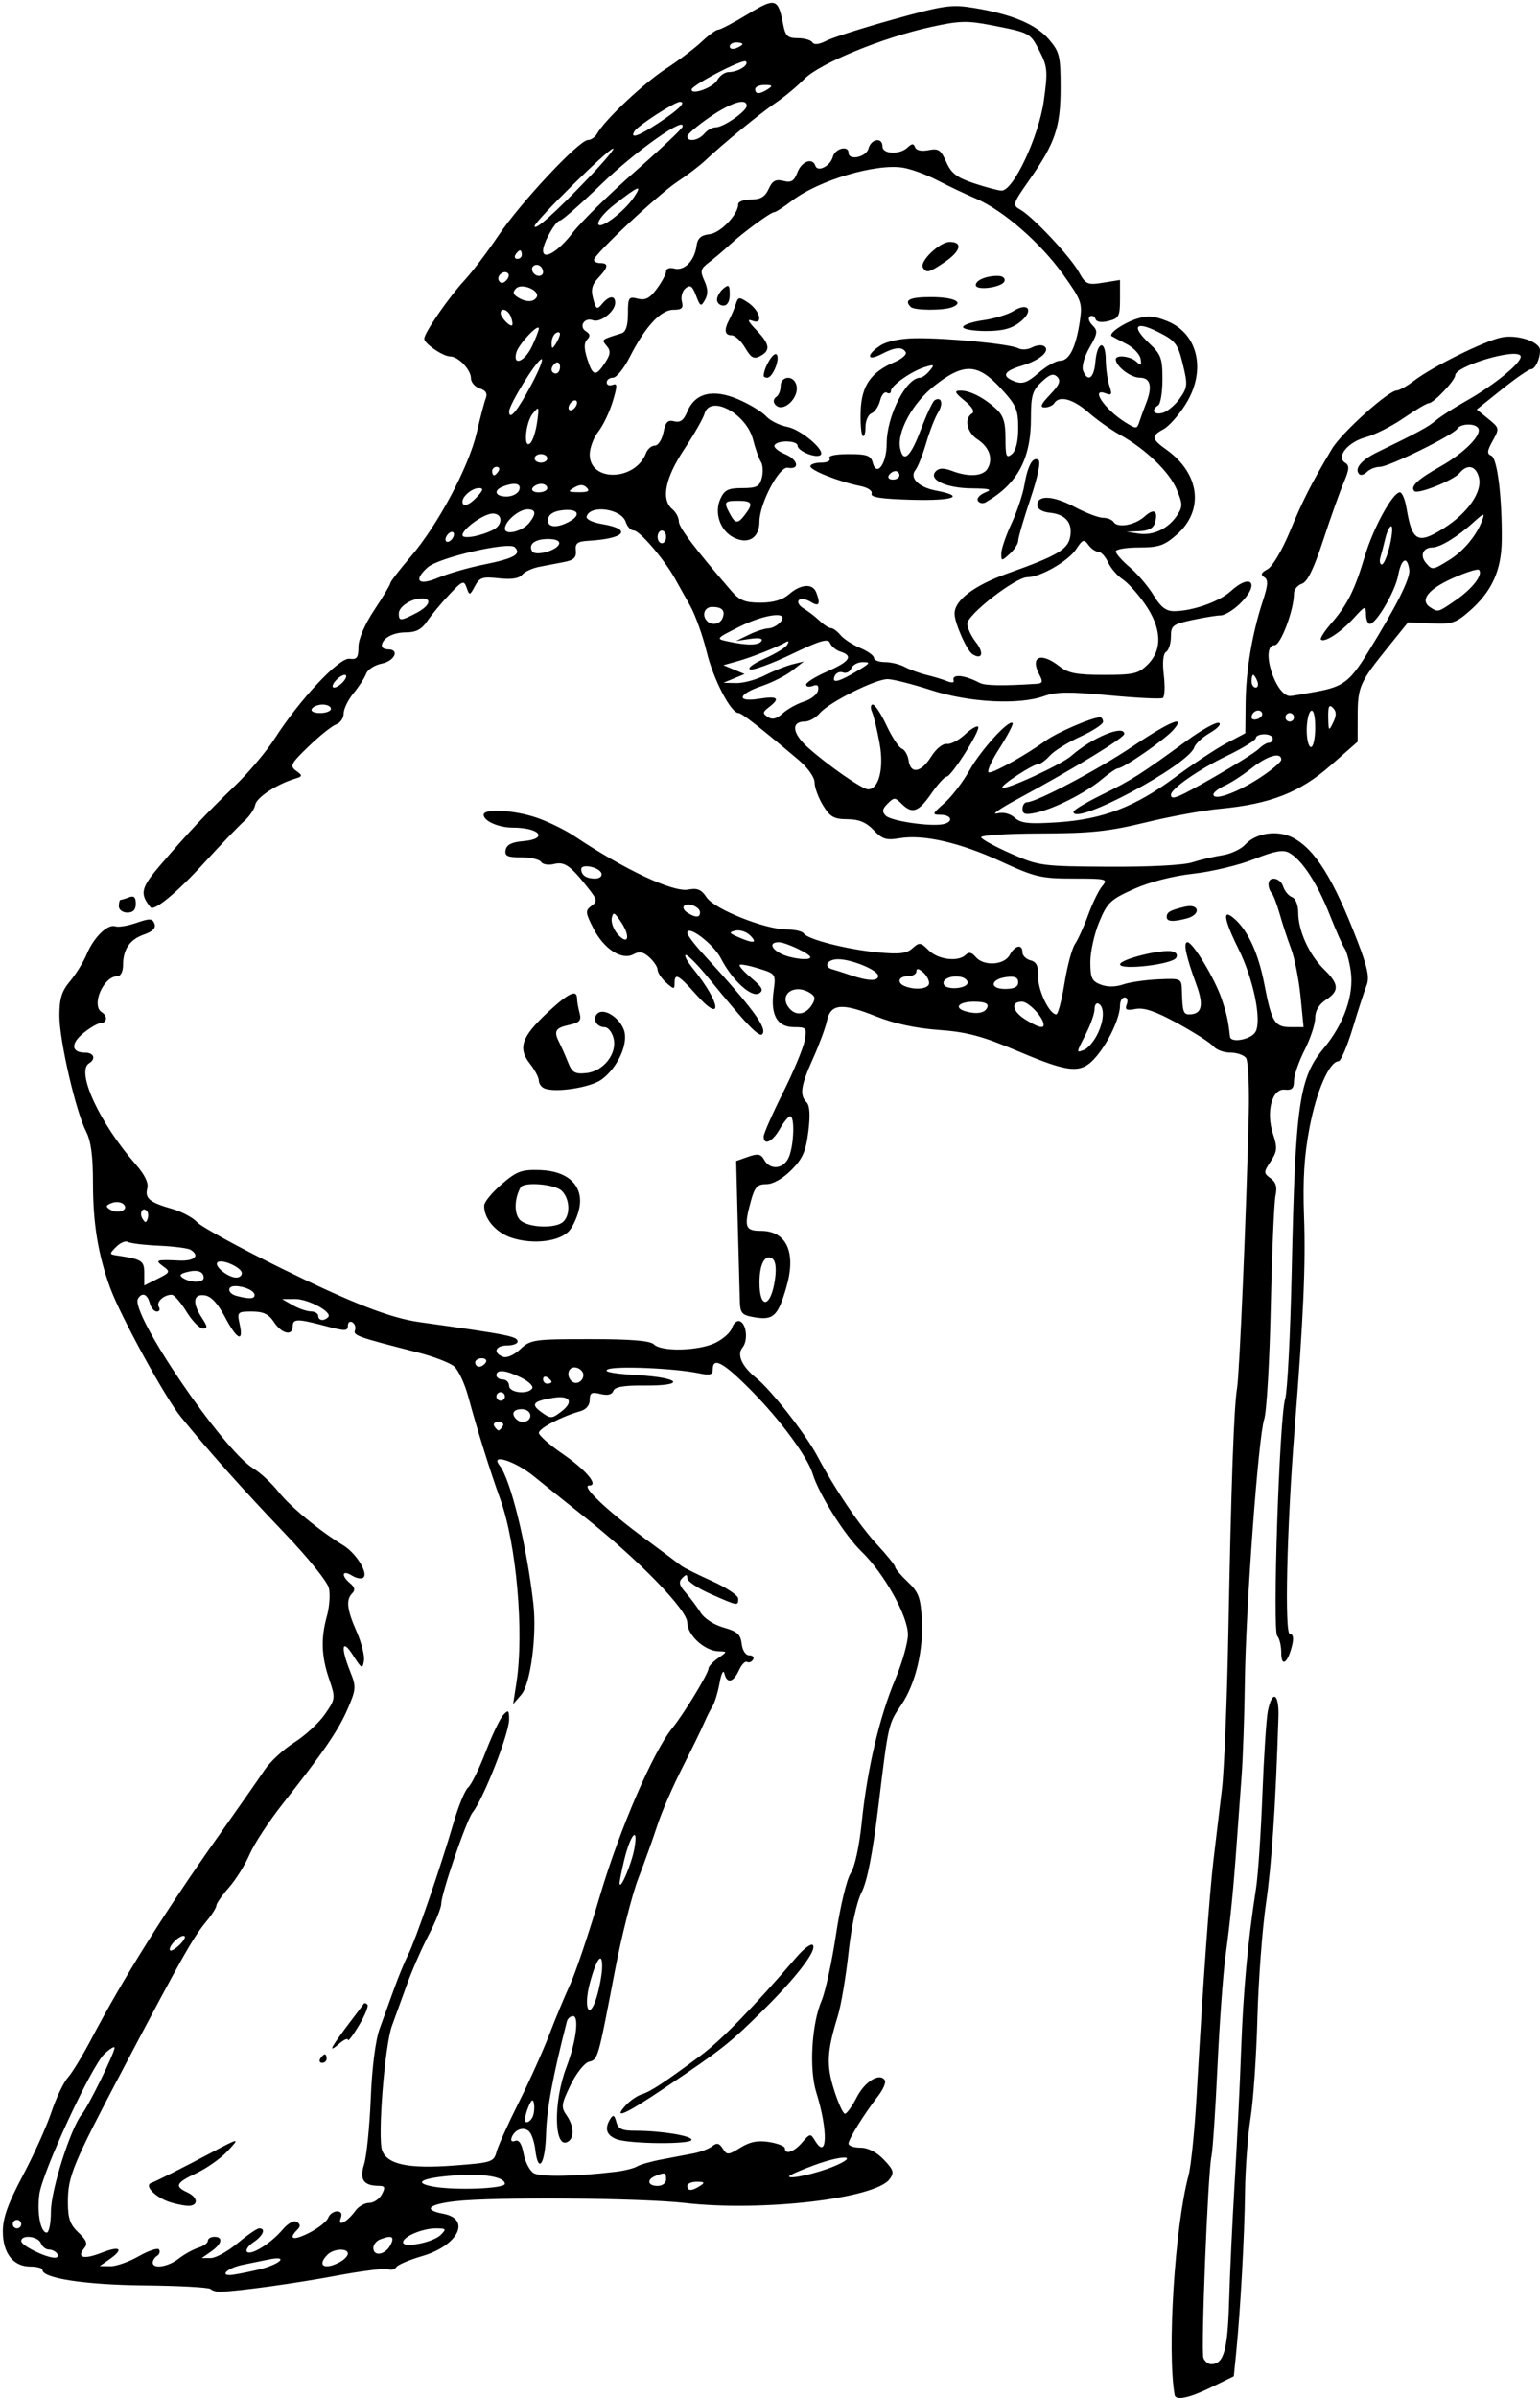 <?xml version="1.0" encoding="UTF-8"?>
<svg version="1.1" viewBox="0 0 340.31 529.69" xmlns="http://www.w3.org/2000/svg">
<path d="m259.57 528.98c-1.685-9.801 0.051-37.179 3.075-48.488 0.547-2.047 1.343-9.852 1.769-17.344 1.446-25.441 2.815-44.536 3.766-52.528 0.522-4.383 1.353-11.344 1.848-15.469s1.128-19.523 1.407-34.219c0.632-33.258 1.233-50.144 1.933-54.328 0.54-3.23 2.077-39.246 2.582-60.516 0.147-6.188-0.128-11.777-0.611-12.422-0.483-0.645-2.04-1.172-3.461-1.172s-3.093-0.615-3.717-1.366-4.168-3.031-7.875-5.066c-4.868-2.672-7.454-3.563-9.307-3.209-2.083 0.398-2.456 0.205-1.983-1.028 0.321-0.836 0.116-1.518-0.455-1.518-0.571 0-1.038 0.792-1.038 1.76 0 2.676-2.455 7.984-5.205 11.251-3.32 3.945-5.703 3.785-17.437-1.174-7.84-3.313-11.186-4.207-17.437-4.658-5.051-0.365-9.851-1.405-13.83-2.997-7.573-3.03-10.031-2.809-10.846 0.973-0.333 1.547-1.72 5.291-3.082 8.32-2.715 6.039-3.017 8.107-1.421 9.703 0.703 0.703 0.829 2.857 0.378 6.465-0.548 4.383-1.265 6-3.773 8.508-1.887 1.887-4.032 3.097-5.49 3.097-1.967 0-2.567 0.626-3.37 3.516-1.644 5.919-1.366 6.797 2.149 6.797 5.703 0 7.862 4.8 5.62 12.489-1.84 6.308-2.85 7.279-6.891 6.623-2.904-0.471-3.282-0.862-3.372-3.493-0.056-1.629-0.262-9.282-0.458-17.006l-0.357-14.044 2.648-0.931c2.161-0.76 2.814-0.634 3.552 0.684 1.366 2.441 4.462 1.999 5.521-0.789 1.078-2.835 1.222-8.848 0.211-8.839-0.387 3e-3 -1.422 1.269-2.3 2.812-1.622 2.851-3.559 3.751-3.559 1.654 0-0.634 1.906-4.958 4.235-9.609 2.329-4.651 4.491-9.828 4.805-11.503 0.543-2.903 0.433-3.047-2.327-3.047-3.709 0-5.24-2.672-4.524-7.896 0.527-3.843 0.508-3.871-3.289-5.056-2.1-0.655-3.995-1.015-4.211-0.799-0.216 0.216 0.965 1.535 2.623 2.931 2.392 2.013 2.742 2.708 1.69 3.358-1.683 1.04-5.965-2.878-8.472-7.753-1.634-3.176-7.405-7.527-7.405-5.583 0 0.447 1.582 2.54 3.516 4.652 11.036 12.052 14.284 16.472 13.028 17.728-0.713 0.713-3.748-2.469-11.815-12.384-2.297-2.824-4.566-5.135-5.042-5.135s0.246 1.371 1.603 3.047c6.181 7.633 6.696 12.469 0.599 5.625-3.88-4.355-4.701-4.78-4.701-2.433 0 1.395-0.189 1.381-1.875-0.145-1.031-0.933-1.875-2.199-1.875-2.812s-0.813-1.852-1.808-2.752c-1.347-1.219-2.235-1.396-3.487-0.696-2.561 1.433-6.548-1.108-8.865-5.648-1.812-3.552-1.855-3.999-0.476-5.008 1.37-1.002 1.313-1.364-0.597-3.805-3.999-5.108-5.32-6.053-7.649-5.468-1.225 0.307-2.509 0.103-2.853-0.454-0.344-0.557-2.32-1.014-4.39-1.014-3.078 0-3.707-0.299-3.453-1.641 0.217-1.147 1.367-1.728 3.819-1.932 5.725-0.475 3.828-2.99-2.256-2.99-3.122 0-6.424-1.463-6.424-2.845 0-1.427 6.722-1.056 11.721 0.647 2.505 0.854 6.272 2.698 8.37 4.098 11.169 7.452 21.801 12.434 25.138 11.779 2-0.393 2.898-8e-3 4.033 1.724 1.705 2.603 12.957 7.097 17.768 7.097 1.745 0 3.416 0.394 3.714 0.876 0.805 1.303 9.519 3.528 16.368 4.18 4.759 0.453 6.361 0.262 7.658-0.912 1.505-1.362 1.802-1.323 3.592 0.467 2.071 2.071 6.548 2.604 8.178 0.974 0.678-0.678 1.345-0.534 2.177 0.469 1.747 2.105 6.316 1.845 7.533-0.429 1.152-2.153 2.812-2.494 2.812-0.578 0 0.713 0.803 1.507 1.785 1.764 1.335 0.349 1.763 1.264 1.698 3.625-0.083 2.986 2.478 8.314 3.996 8.314 0.386 0 1.201-3.099 1.812-6.887 0.611-3.788 1.659-7.69 2.33-8.672 0.67-0.982 1.987-3.895 2.927-6.473 0.939-2.578 2.334-5.426 3.1-6.328 1.31-1.543 0.927-1.641-6.401-1.641-7.113 0-8.506-0.328-15.95-3.757-9.098-4.191-17.169-6.047-22.43-5.158-2.958 0.5-3.848 0.223-5.761-1.793-1.634-1.722-3.243-2.389-5.792-2.4-2.968-0.014-3.825-0.501-5.387-3.063-1.022-1.676-1.859-3.947-1.861-5.048-2e-3 -1.156-1.487-3.253-3.519-4.968-8.61-7.268-12.59-10.375-13.289-10.375-1.687 0-5.562-7.432-7.026-13.473-0.858-3.543-2.492-8.115-3.631-10.159s-2.704-4.84-3.478-6.214c-2.38-4.223-7.747-10.466-8.999-10.466-0.652 0-1.454-0.843-1.781-1.873-0.925-2.913-7.761-3.913-8.643-1.265-0.212 0.638 1.196 1.344 3.433 1.722 6.761 1.142 5.055 3.217-3.034 3.689-2.459 0.144-2.968 0.537-2.796 2.163 0.162 1.529-0.432 2.111-2.578 2.525-1.534 0.296-4.026 0.776-5.537 1.067-1.511 0.291-3.207 1.082-3.768 1.758-0.679 0.819-2.392 1.074-5.128 0.766-3.596-0.405-4.255-0.189-5.286 1.737-1.127 2.106-1.205 2.121-1.828 0.346-0.598-1.705-0.905-1.584-3.837 1.518-1.753 1.854-3.945 4.491-4.871 5.859-1.244 1.837-2.482 2.487-4.734 2.487-2.894 0-5.3 1.362-5.3 3 0 0.412 0.633 0.75 1.406 0.75 2.603 0 1.434 2.572-1.428 3.145-1.559 0.312-3.107 1.314-3.441 2.227-0.333 0.913-1.589 2.852-2.79 4.31-1.201 1.458-2.184 3.475-2.184 4.482s-0.738 2.09-1.641 2.404c-0.902 0.314-3.627 2.482-6.054 4.818-3.991 3.841-4.26 4.36-2.812 5.426 1.487 1.095 1.467 1.221-0.274 1.76-4.118 1.275-8.455 4.135-8.766 5.782-0.181 0.957-1.292 2.585-2.469 3.616-1.177 1.031-5.206 5.238-8.954 9.349-5.79 6.351-10.938 10.598-11.699 9.653-2.441-3.031-2.147-4.299 2.165-9.327 6.188-7.216 10.127-11.401 16.477-17.506 3.027-2.911 6.987-7.613 8.798-10.449 5.469-8.561 14.253-17.927 16.52-17.615 1.633 0.225 1.972-0.224 1.98-2.622 0.006-1.765 1.382-4.96 3.526-8.189 1.934-2.912 3.516-5.561 3.516-5.885 0-0.325 2.036-2.968 4.524-5.874 5.996-7.003 12.805-19.785 14.559-27.327 0.778-3.345 1.684-6.782 2.015-7.638 0.412-1.067-9e-3 -1.75-1.342-2.173-1.069-0.339-1.943-1.367-1.943-2.283 0-1.846-2.795-4.77-4.56-4.77-1.584 0-5.753-2.843-5.753-3.923 0-1.308 5.411-9.15 8.936-12.952 1.673-1.805 5.029-6.234 7.458-9.844 4.916-7.306 17.837-21.094 19.769-21.094 0.684 0 1.607-0.647 2.049-1.439 1.697-3.033 10.215-11.054 15.186-14.302 2.858-1.867 6.436-4.573 7.952-6.014 1.516-1.441 3.148-2.62 3.627-2.62 0.479 0 3.397-1.534 6.484-3.41 6.156-3.739 6.728-3.576 7.848 2.238 0.497 2.581 0.992 3.047 3.24 3.047 1.459 0 2.913 0.42 3.23 0.934 0.367 0.594 1.497 0.459 3.102-0.37 1.389-0.717 8.063-2.842 14.833-4.723 11.203-3.112 12.802-3.337 17.812-2.509 8.354 1.381 13.67 3.614 16.518 6.941 2.351 2.746 2.576 3.674 2.578 10.628 3e-3 8.748-1.18 12.246-6.899 20.405-3.704 5.284-3.792 5.571-2.023 6.562 2.759 1.547 11.029 10.344 12.931 13.755 1.55 2.78 1.917 2.943 5.391 2.387l3.727-0.596v4.212c0 3.793-0.251 4.275-2.529 4.847-1.602 0.402-2.662 0.235-2.893-0.457-0.2-0.6-0.753-0.851-1.228-0.557-0.476 0.294-0.232 1.167 0.542 1.941 1.251 1.251 1.181 1.798-0.624 4.935-1.147 1.993-1.769 4.211-1.429 5.096 1.029 2.68 2.409 1.726 2.713-1.875 0.39-4.618 2.247-5.068 2.299-0.557 0.022 1.942 0.386 4.551 0.808 5.798 0.639 1.889 0.507 2.168-0.79 1.67-3.576-1.372-0.279 3.529 4.293 6.382 2.448 1.528 2.595 1.521 3.123-0.14 0.305-0.958 0.942-2.711 1.416-3.896 1.53-3.825 1.072-5.815-1.337-5.815-2.002 0-5.302-2.525-5.302-4.058 0-1.08 3.314-0.688 4.591 0.543 0.983 0.947 1.152 0.819 0.884-0.671-0.183-1.014-1.595-2.49-3.138-3.281-1.543-0.791-2.992-1.554-3.219-1.695-0.845-0.525 2.391-2.813 5.39-3.809 2.468-0.82 3.865-0.726 6.833 0.462 6.865 2.747 8.719 10.957 4.135 18.316-1.507 2.419-3.707 4.917-4.889 5.549-2.801 1.499-2.712 2.18 0.598 4.536 7.413 5.279 8.409 13.404 2.3 18.768-2.759 2.422-3.992 2.842-8.36 2.842-2.818 0-5.124 0.391-5.124 0.869 0 0.478 1.401 2.06 3.114 3.516 1.713 1.456 4.067 4.228 5.233 6.162 1.561 2.591 2.748 3.516 4.512 3.516 4.048 0 9.989-2.079 12.505-4.376 4.677-4.269 6.594-1.6 2.007 2.794-1.446 1.385-3.324 2.519-4.173 2.519-0.849 0-3.673 0.457-6.277 1.015-4.346 0.932-4.734 1.235-4.734 3.695 0 1.474-0.474 2.972-1.053 3.33-0.672 0.415-0.859 2.292-0.516 5.186 0.295 2.494 0.193 4.747-0.227 5.007-0.42 0.26-5.737-9.4e-4 -11.815-0.579-8.739-0.831-11.744-0.801-14.362 0.146-5.572 2.015-16.537 1.45-24.996-1.286-4.125-1.335-8.461-2.432-9.636-2.438-2.722-0.015-12.91 5.098-14.984 7.52-0.868 1.014-2.341 1.843-3.274 1.843-3.177 0-2.842 2.634 0.74 5.815 4.478 3.977 11.863 9.109 13.168 9.152 2.389 0.078 3.58-4.557 2.589-10.074-0.53-2.949-1.286-6.1-1.68-7.003-0.395-0.904-0.322-1.641 0.161-1.641 0.483 0 1.856 2.088 3.051 4.64 1.195 2.552 2.711 4.847 3.369 5.099 0.657 0.252 1.334 1.434 1.502 2.625 0.437 3.081 2.759 2.68 4.975-0.858 1.077-1.72 2.568-2.933 3.456-2.812 0.859 0.117 2.65-0.809 3.981-2.057s2.656-2.033 2.946-1.743c0.656 0.656-5.912 11.044-6.983 11.044-0.43 0-1.951 1.688-3.38 3.75-2.838 4.095-4.214 4.558-6.562 2.21-1.426-1.426-1.654-1.426-3.074-7e-3 -1.196 1.196-1.285 1.782-0.405 2.662 1.169 1.169 9.735 2.446 12.619 1.881 2.374-0.465 2.017-2.054-0.469-2.084-1.996-0.024-1.954-0.162 0.801-2.578 1.6-1.404 4.095-4.662 5.544-7.24 2.555-4.547 8.695-11.288 9.525-10.458 0.225 0.225-1.104 2.776-2.954 5.668-1.85 2.892-2.861 5.259-2.246 5.259 1.247 0 8.213-3.909 12.533-7.033 2.522-1.824 10.266-5.155 11.984-5.155 0.369 0 0.672 0.445 0.672 0.989 0 0.544-2.256 2.022-5.014 3.285-2.758 1.263-5.776 3.138-6.708 4.167-0.931 1.029-2.058 1.871-2.504 1.871-1.226 0-8.513 4.761-8.028 5.245 0.626 0.626 13.049-5.106 15.224-7.024 4.585-4.045 11.719-7 11.719-4.854 0 0.87-11.196 7.696-23.752 14.482-3.694 1.996-5.678 3.384-4.407 3.082 1.456-0.345 2.923 8e-3 3.971 0.956 1.35 1.222 3.115 1.409 9.41 1 10.028-0.652 17.157-3.385 26.063-9.991 3.885-2.882 8.954-6.242 11.264-7.465l4.2-2.225 0.07-6.681c0.076-7.232 1.431-15.275 3.79-22.494 1.178-3.606 1.244-4.715 0.315-5.29-0.864-0.534-0.67-0.998 0.731-1.747 1.083-0.58 3.212-4.167 4.928-8.304 2.901-6.995 4.776-10.676 9.316-18.292 2.123-3.56 12.497-12.898 14.33-12.898 0.551 0 2.309-0.997 3.907-2.216 3.961-3.021 15.325-8.649 19.13-9.473 3.51-0.761 8.61 0.91 8.61 2.821 0 1.959-1.067 4.182-2.008 4.182-0.478 0-3.37 2.001-6.426 4.446l-5.557 4.446 2.542 2.062c2.49 2.019 2.511 2.119 0.985 4.86-1.247 2.24-1.31 2.894-0.317 3.275 1.341 0.515 2.429 9.317 2.32 18.768-0.076 6.578-2.193 11.227-7.057 15.498-3.087 2.71-3.966 2.997-8.542 2.785l-5.101-0.236-4.404 5.453c-6.276 7.772-6.718 8.767-6.734 15.17l-0.014 5.745-6.008 5.275c-6.779 5.952-13.309 8.5-24.461 9.547-3.609 0.339-10.992 1.695-16.406 3.014-8.157 1.987-12.135 2.404-23.218 2.43-7.356 0.017-13.251 0.4-13.101 0.851 0.15 0.451 3.126 2.076 6.613 3.612 6.142 2.706 6.814 2.796 21.542 2.884 8.949 0.054 16.55-0.342 18.48-0.963 1.803-0.58 4.802-1.286 6.665-1.569 1.863-0.283 4.136-1.342 5.051-2.353 2.345-2.591 7.13-3.294 10.514-1.544 4.895 2.531 8.953 9.012 14.256 22.768 2.267 5.88 2.74 8.137 2.062 9.844-0.484 1.218-1.867 5.482-3.075 9.475s-2.617 7.281-3.132 7.305c-2.035 0.096-4.832 6.473-6.385 14.559-1.191 6.201-1.525 11.526-1.235 19.688 0.384 10.777-0.129 22.33-2.097 47.281-1.711 21.692-2.243 45-1.027 45 0.733 0 0.889 0.866 0.466 2.578-0.965 3.909-2.379 4.828-2.379 1.547 0-1.547-0.396-3.213-0.88-3.703-1.098-1.112 0.479-48.331 1.75-52.405 0.491-1.573 1.14-14.251 1.443-28.173 0.802-36.902 1.637-42.725 7.061-49.219 4.502-5.39 6.77-11.908 5.971-17.154-0.33-2.167-0.926-4.362-1.325-4.877-0.398-0.516-1.892-3.891-3.32-7.5-2.784-7.035-6.159-12.167-9.004-13.69-1.323-0.708-3.245-0.35-7.7 1.432-3.265 1.306-9.299 2.751-13.407 3.211-4.564 0.511-9.684 1.829-13.16 3.389-5.158 2.315-5.873 2.995-7.653 7.277-1.08 2.598-1.963 6.577-1.963 8.841 0 3.512 0.339 4.246 2.309 4.995 1.452 0.552 3.279 0.54 4.922-0.033 1.437-0.501 4.934-1.012 7.769-1.135 5.139-0.224 5.157-0.215 5.234 2.588 0.124 4.521 0.323 5.156 1.61 5.156 2.785 0 3.278-1.954 1.632-6.459-2.363-6.465-3.002-9.479-2.011-9.479 1.213 0 6.104 8.137 7.614 12.666 1.083 3.248 1.387 4.648 1.781 8.193 0.167 1.5 4.742 0.625 5.655-1.082 1.391-2.598-0.469-11.617-3.771-18.287-3.363-6.793-3.639-9.155-0.768-6.558 2.958 2.675 5.212 7.685 6.508 14.465 1.571 8.219 2.266 9.352 5.734 9.352h2.901l-0.668-6.774c-0.367-3.726-1.306-8.472-2.087-10.547s-1.921-5.545-2.533-7.711c-0.613-2.166-1.416-4.241-1.784-4.609-0.369-0.369-0.67-1.233-0.67-1.92 0-1.916 2.612-1.484 3.254 0.538 0.312 0.984 1.184 2.025 1.938 2.314 0.79 0.303 1.371 1.743 1.371 3.398 0 4.02 2.4 9.319 5.667 12.513 3.383 3.308 3.477 4.793 0.427 6.791-1.516 0.993-2.345 2.408-2.348 4.006-2e-3 1.359-1.057 4.546-2.344 7.082-1.287 2.537-2.34 5.59-2.34 6.786 0 1.671-0.468 2.122-2.025 1.95-2.828-0.312-4.218 4.907-2.608 9.787 1 3.029 0.931 3.839-0.512 6.041-1.589 2.425-1.59 2.599-0.018 3.748 1.186 0.867 1.49 1.94 1.083 3.828-0.311 1.443-0.782 12.496-1.047 24.564-0.265 12.067-0.92 23.247-1.456 24.844-1.292 3.85-4.071 41.677-4.278 58.215-0.09 7.219-0.413 16.5-0.717 20.625s-0.795 10.875-1.092 15c-0.744 10.339-1.37 16.613-2.481 24.844-0.522 3.867-1.314 14.836-1.76 24.375-0.446 9.539-1.042 18.398-1.323 19.688-0.793 3.627-2.363 43.049-1.776 44.58 0.287 0.747 1.057 1.358 1.712 1.358 2.785 0 3.651-3.042 3.961-13.903 0.171-6.018 0.731-17.902 1.242-26.41s1.149-21.586 1.415-29.062c0.462-12.963 1.512-24.351 3.286-35.625 0.446-2.836 1.081-12.158 1.41-20.717 0.329-8.558 0.875-16.912 1.212-18.563 0.974-4.763 2.506-3.904 2.339 1.311-0.632 19.765-1.476 32.407-2.757 41.25-0.821 5.672-1.673 17.062-1.892 25.312-0.22 8.25-0.899 18.164-1.511 22.031s-1.162 11.25-1.224 16.406c-0.116 9.682-1.016 26.007-1.946 35.322l-0.532 5.322-4.931 2.413c-4.924 2.409-7.918 3.038-8.146 1.71zm-88.292-246.56c0.326-2.429 0.099-3.991-0.648-4.452-1.597-0.987-2.783 1.23-2.8 5.233-0.027 6.228 2.587 5.636 3.448-0.781zm71.104-53.74c1.589-3.073 1.78-6.132 0.434-6.964-0.516-0.319-0.938 0.2-0.938 1.153s-0.844 3.387-1.875 5.41c-2.248 4.409-2.234 4.298-0.434 3.607 0.792-0.304 2.058-1.746 2.812-3.205zm-11.753-2.31c0-1.6-3.298-5.123-4.795-5.123-2.591 0-2.155 2.138 0.811 3.977 2.65 1.643 3.984 2.027 3.984 1.147zm-51.194-4.447c0.803-1.29 0.72-1.87-0.368-2.564-3.549-2.262-7.147 0.33-4.644 3.346 1.469 1.77 3.634 1.432 5.013-0.782zm38.773 0.495c0.264-0.792-0.699-1.172-2.969-1.172-3.482 0-4.594 1.408-1.719 2.176 2.502 0.669 4.256 0.293 4.688-1.004zm-12.891-5.276c0-0.71-0.633-1.817-1.406-2.458-0.972-0.806-1.406-0.842-1.406-0.115 0 0.579-0.844 1.052-1.875 1.052-2.075 0-2.54 1.45-0.703 2.192 2.393 0.966 5.391 0.593 5.391-0.671zm8.516-0.115c0.011-0.516-0.659-1.079-1.49-1.251-2.196-0.456-4.432 0.607-3.716 1.767 0.756 1.224 5.178 0.785 5.206-0.516zm11.171-0.062c0-1.041-0.73-1.382-2.506-1.172-3.65 0.432-3.972 2.64-0.385 2.64 1.999 0 2.891-0.453 2.891-1.468zm-30.938-1.392c0-1.277-5.815-3.702-8.876-3.702-2.423 0-3.324 1.681-1.202 2.245 0.645 0.171 2.438 0.746 3.984 1.277 3.795 1.303 6.094 1.371 6.094 0.18zm-15-4.147c0-0.738-5.426-3.305-6.985-3.305-2.132 0-1.77 1.435 0.657 2.606 2.156 1.04 6.328 1.501 6.328 0.7zm-41.833-7.788c-1.456-2.186-1.746-2.305-2.045-0.838-0.192 0.941 0.416 2.555 1.35 3.588 2.311 2.554 2.838 0.469 0.695-2.75zm28.551 2.987c-0.823-0.823-2.284-1.309-3.248-1.08-1.531 0.364-1.457 0.544 0.592 1.437 3.401 1.482 4.364 1.352 2.655-0.357zm-11.093-5.096c0-1.208-2.671-2.3-3.529-1.442-0.35 0.35-0.015 1.028 0.744 1.508 1.815 1.148 2.785 1.125 2.785-0.066zm-21.792-8.643c-0.447-1.357-4.458-2.189-4.458-0.925 0 1.339 1.101 2.096 3.047 2.096 1.018 0 1.63-0.508 1.411-1.172zm135.65-21.403c4.568-2.619 8.905-5.362 9.637-6.094 0.732-0.732 1.723-1.331 2.202-1.331 0.479 0 0.871-0.422 0.871-0.938 0-0.516-0.844-0.938-1.875-0.938s-1.875 0.378-1.875 0.84c0 0.462-2.84 2.209-6.311 3.883-6.292 3.035-12.439 7.303-12.439 8.637-6e-5 1.319 1.485 0.703 9.79-4.059zm9.663 0.432c2.707-1.754 4.922-3.606 4.922-4.117 0-1.767-3.027-0.916-6.487 1.825-1.912 1.514-4.609 3.269-5.994 3.901s-2.518 1.51-2.518 1.952c0 1.47 5.089-0.329 10.078-3.561zm12.422-11.194c0-2.611-0.365-4.049-0.938-3.695-0.516 0.319-0.938 2.242-0.938 4.274s0.422 3.695 0.938 3.695c0.516 0 0.938-1.923 0.938-4.274zm3.907-4.381c-0.834-0.834-1.079-0.325-1.031 2.14 0.06 3.038 0.126 3.104 1.094 1.094 0.762-1.582 0.746-2.425-0.064-3.234zm-116.88-1.381c1.547-0.495 2.949-1.602 3.115-2.46 0.211-1.088-0.144-1.388-1.172-0.994-0.811 0.311-1.474 0.178-1.474-0.296s2.109-1.783 4.688-2.909c4.973-2.171 5.817-3.445 2.899-4.371-0.984-0.312-2.021-1.173-2.305-1.914-0.41-1.069-2.157-0.559-8.476 2.473-4.378 2.101-8.509 3.617-9.18 3.37-0.671-0.247 0.738-1.309 3.13-2.36 2.392-1.051 4.672-2.433 5.067-3.071 0.394-0.638 0.335-0.94-0.131-0.671-1.99 1.148-7.655 3.399-10.692 4.248l-3.281 0.918 4.688 1.951-4.688 1.94 2.849 0.059c1.567 0.033 4.413-0.738 6.326-1.713 1.913-0.975 4.631-2.062 6.042-2.417l2.565-0.644-2.538 1.996c-1.396 1.098-4.447 2.647-6.782 3.442-5.338 1.819-5.656 3.61-0.494 2.785 4.06-0.649 4.684-0.094 2.109 1.879-1.424 1.091-1.457 1.378-0.249 2.17 0.991 0.65 1.936 0.419 3.281-0.8 1.039-0.942 3.155-2.118 4.702-2.613zm101.18 2.423c-0.608-0.983-2.274-0.194-2.274 1.077 0 0.469 0.63 0.611 1.401 0.315 0.77-0.296 1.163-0.922 0.873-1.392zm7.101 1.051c0-0.516-0.422-0.938-0.938-0.938-0.516 0-0.938 0.422-0.938 0.938 0 0.516 0.422 0.938 0.938 0.938 0.516 0 0.938-0.422 0.938-0.938zm-212.81-1.875c0-0.516-0.819-0.938-1.82-0.938-1.001 0-2.08 0.422-2.399 0.938-0.329 0.532 0.459 0.938 1.82 0.938 1.319 0 2.399-0.422 2.399-0.938zm217.93-3.823c5.694-1.053 7.253-2.233 11.047-8.365 6.489-10.487 9.582-16.634 9.315-18.516-0.455-3.203-1.758-2.523-2.473 1.29-0.664 3.539-4.845 10.664-6.258 10.664-0.447 0-0.825-0.949-0.84-2.109-0.026-1.994-0.176-1.947-2.731 0.861-2.823 3.102-6.458 5.469-7.224 4.704-0.245-0.245 0.787-1.862 2.294-3.592 3.528-4.05 5.175-7.347 7.421-14.864 1.869-6.255 6.164-14.062 7.737-14.062 0.486 0 1.146 1.582 1.468 3.516 1.223 7.359 2.496 8.04 8.236 4.408 5.308-3.358 8.551-8.032 7.759-11.184-0.66-2.63-2.55-3.076-4.267-1.007-1.344 1.619-9.226 4.77-9.999 3.997-0.996-0.996 0.696-2.589 5.821-5.481 5.241-2.958 9.186-6.966 8.288-8.42-0.703-1.137-3.906-1.043-4.635 0.135-0.872 1.411-15.12 8.412-17.12 8.412-0.94 0-2.208 0.499-2.818 1.109-0.61 0.61-1.379 0.839-1.71 0.509-1.177-1.177 0.407-3.108 3.976-4.845 9.224-4.488 11.249-5.589 12.999-7.067 1.031-0.871 3.984-2.768 6.562-4.216 6.493-3.647 12.797-8.88 12.085-10.032-1.063-1.719-14.417 2.293-14.425 4.334-4e-3 1.117-4.772 6.145-5.827 6.145-0.432 0-2.923 1.471-5.536 3.268-2.613 1.798-6.393 3.71-8.399 4.251-4.001 1.077-6.636 4.358-4.539 5.654 0.97 0.599 0.905 1.457-0.326 4.334-0.844 1.973-2.881 7.691-4.527 12.707-2.096 6.389-3.514 9.285-4.734 9.673-0.958 0.304-1.742 1.292-1.742 2.194 0 3.563-2.92 11.357-4.255 11.357-3.31 0 0.043 11.145 3.38 11.236 0.292 8e-3 2.99-0.44 5.995-0.996zm-215.12-2.271c0.651-0.784 0.753-1.406 0.23-1.406-0.516 0-1.463 0.633-2.105 1.406-0.651 0.784-0.753 1.406-0.23 1.406 0.516 0 1.463-0.633 2.105-1.406zm153.08 0.578c1.357-0.088 1.49-0.452 0.703-1.922-2.207-4.123 0.246-5.203 4.399-1.937 1.927 1.516 3.803 1.875 9.8 1.875 6.624 0 7.662-0.246 9.717-2.301 3.276-3.276 3.076-7.954-0.566-13.247-1.577-2.292-3.832-4.8-5.012-5.573-1.179-0.773-2.622-2.454-3.206-3.736-0.584-1.282-1.552-2.331-2.151-2.331-0.599 0-1.584-0.678-2.19-1.507-0.978-1.338-1.28-1.234-2.695 0.925-1.742 2.658-7.922 6.206-10.811 6.206-2.598 0-13.255 8.254-13.255 10.266 0 0.918 0.851 2.751 1.891 4.074 1.859 2.363 1.414 3.999-0.728 2.675-1.255-0.776-3.976-6.91-3.976-8.963 0-2.987 4.365-6.278 11.864-8.943 10.761-3.825 13.143-5.215 13.671-7.977 0.596-3.119-0.966-5.008-4.441-5.369-1.745-0.182-2.812-0.827-2.812-1.699 0-2.295 3.492-2.113 8.277 0.431 2.463 1.31 5.275 2.381 6.249 2.381s2.037 0.432 2.364 0.96c0.841 1.361 4.711 0.658 6.805-1.237 2.054-1.859 3.025-1.334 2.345 1.268-0.332 1.27-1.365 1.863-3.414 1.961l-2.938 0.14 2.73 0.405c3.232 0.48 6.562-1.111 8.493-4.058 1.236-1.887 1.225-2.524-0.103-5.704-1.617-3.876-6.932-8.981-12.6-12.103-1.957-1.078-5.076-3.293-6.931-4.922-3.375-2.963-6.438-3.787-7.527-2.025-0.319 0.516-1.266 0.938-2.106 0.938-1.15 0-0.86-0.695 1.174-2.819 2.075-2.166 2.444-3.075 1.594-3.925-0.85-0.85-1.652-0.594-3.463 1.107-2.025 1.903-2.356 3.03-2.356 8.025 0 9.001-2.972 14.511-10.013 18.567-0.609 0.351-1.374 0.205-1.701-0.323-0.327-0.528 0.383-1.352 1.576-1.831 1.738-0.697 1.133-0.882-3.042-0.93-5.653-0.065-9.61-1.975-7.832-3.781 0.722-0.733 1.765-0.752 3.577-0.063 3.732 1.419 6.908 1.191 7.891-0.567 1.226-2.19 0.336-4.698-2.272-6.407-2.345-1.536-2.993-4.606-1.207-5.71 0.659-0.407 0.058-1.445-1.641-2.834-2.169-1.774-2.355-2.198-0.977-2.226 2.123-0.042 5.156 1.491 7.907 3.997 1.644 1.498 2.109 2.944 2.109 6.56 0 4.017 0.188 4.482 1.406 3.472 0.9-0.747 1.406-2.821 1.406-5.761 0-4.08-0.433-5.063-3.869-8.791-5.111-5.544-8.188-5.65-14.697-0.504-4.736 3.744-8.235 10.106-7.537 13.705 0.67 3.454 2.274 2.074 4.519-3.887 1.277-3.389 2.676-6.382 3.109-6.65 1.51-0.933 1.99 0.737 0.773 2.686-0.674 1.079-1.861 4.119-2.638 6.754-0.777 2.635-1.843 5.319-2.369 5.964-1.399 1.714 0.703 3.816 4.534 4.535 6.64 1.246 4.002 2.28-5.203 2.04-6.799-0.177-9.325-0.557-9.022-1.355 0.245-0.647-0.826-1.36-2.574-1.712-4.634-0.933-10.962-3.437-10.962-4.337 0-0.446 1.08-0.81 2.399-0.81 1.361 0 2.148-0.406 1.82-0.938-0.358-0.579 1.27-0.938 4.251-0.938 4.059 0 4.91 0.303 5.326 1.895 0.859 3.285 3.079 0.229 3.079-4.239 0-6.071 4.3-14.531 7.385-14.531 0.452 0 1.398-0.694 2.102-1.542 1.146-1.38 1.035-1.466-1.057-0.815-3.024 0.941-7.493 4.095-7.493 5.288 0 0.511-0.41 0.676-0.91 0.367-0.501-0.309-1.171 0.479-1.491 1.752-0.319 1.273-1.176 2.542-1.903 2.821-0.727 0.279-1.322 1.645-1.322 3.037 0 1.391-0.278 2.252-0.618 1.912-0.34-0.34-0.54-2.82-0.444-5.512 0.196-5.537 2.276-8.543 7.428-10.738 1.697-0.723 2.832-1.723 2.523-2.223-0.779-1.26-2.352-1.129-5.373 0.447-3.218 1.679-3.408 0.168-0.24-1.907 1.428-0.936 4.438-1.562 7.734-1.61 6.939-0.101 20.926 1.258 22.716 2.207 0.76 0.403 2.14 0.327 3.066-0.169 0.926-0.496 2.118-0.633 2.648-0.306 1.571 0.971-0.845 3.119-4.864 4.323-4.12 1.234-4.612 2.365-1.529 3.516 1.659 0.619 2.768 0.212 5.189-1.905 1.694-1.481 3.841-2.693 4.771-2.693 2.027 0 3.488-2.922 4.357-8.716 0.603-4.022 0.387-4.627-3.675-10.321-5.006-7.016-13.274-14.203-19.314-16.79-2.32-0.994-6.117-2.796-8.438-4.005-2.32-1.209-5.695-2.462-7.5-2.784-5.923-1.057-18.693 2.704-24.676 7.268-1.828 1.394-3.591 2.535-3.917 2.535-0.792 0-6.91 4.481-9.844 7.208-1.289 1.199-3.327 2.925-4.529 3.837-1.933 1.466-2.057 1.941-1.068 4.11 0.792 1.738 0.833 2.96 0.142 4.195-0.893 1.597-1.061 1.518-1.994-0.937-0.812-2.134-1.282-2.461-2.313-1.606-0.712 0.591-1.077 1.902-0.813 2.914 0.385 1.471 5e-3 1.841-1.888 1.841-2.783 0-6.242 3.75-9.635 10.446-1.269 2.505-2.933 4.554-3.698 4.554-0.765 0-1.39 0.467-1.39 1.038s0.582 0.815 1.292 0.542c1.095-0.42 1.1 0.144 0.03 3.697-0.694 2.306-2.119 5.284-3.167 6.616-1.048 1.332-1.905 3.616-1.905 5.075 0 6.142 10.096 5.876 12.445-0.328 0.342-0.902 1.215-1.641 1.94-1.641 0.726 0 1.581-1.313 1.903-2.922 0.461-2.305 0.966-2.822 2.391-2.45 1.327 0.347 2.098-0.23 2.902-2.173 1.702-4.109 5.703-5.056 11.261-2.665 2.489 1.071 5.245 2.743 6.126 3.716 0.881 0.973 2.979 2.028 4.662 2.344 3.099 0.581 8.741 5.432 7.306 6.281-1.128 0.668-4.999-0.959-4.999-2.101 0-1.179-4.372-1.298-5.089-0.139-0.282 0.456 0.764 1.357 2.324 2.003 2.888 1.196 3.34 3.481 0.591 2.994-1.907-0.338-6.264 7.954-6.264 11.923 0 3.569-2.47 5.094-5.669 3.499-3.013-1.502-4.374-5.442-2.957-8.553 0.899-1.973 1.729-2.381 4.837-2.381 3.197 0 3.837-0.339 4.327-2.291 0.316-1.26 0.219-2.842-0.217-3.516s-1.213-2.873-1.729-4.887c-1.483-5.795-9.514-10.068-10.734-5.713-0.289 1.031-2.316 4.577-4.505 7.88-4.226 6.377-5.142 11.082-2.573 13.214 0.773 0.642 1.41 1.854 1.415 2.693 7e-3 1.33 3.6 6.081 11.611 15.354 1.81 2.095 3.012 2.578 6.411 2.578 2.838 0 4.879-0.603 6.345-1.875 2.597-2.252 5.214-2.424 5.993-0.392 1.003 2.613 0.616 3.25-1.263 2.076-1.008-0.629-2.168-0.794-2.578-0.367-0.41 0.428 0.061 1.255 1.047 1.839 0.986 0.584 2.568 1.8 3.516 2.703 0.948 0.902 2.093 1.641 2.546 1.641s1.402 0.698 2.109 1.552c0.708 0.853 2.658 2.125 4.333 2.825 1.676 0.7 3.047 1.69 3.047 2.199 0 0.509 1.082 0.925 2.405 0.925s3.317 0.488 4.431 1.084c1.114 0.596 3.301 1.391 4.86 1.767 1.559 0.376 3.59 0.994 4.513 1.375 0.923 0.38 1.556 0.324 1.406-0.126-0.518-1.554 2.32-1.308 5.788 0.503 1.171 0.611 5.136 0.673 12.488 0.194zm-7.758-28.792c5e-3 -0.982 1.012-3.941 2.239-6.574 1.226-2.634 2.509-6.439 2.849-8.457 0.743-4.401 1.861-6.419 3.121-5.64 0.569 0.351-0.117 3.682-1.77 8.603-1.484 4.416-2.698 8.576-2.698 9.245s-0.844 1.979-1.875 2.913c-1.813 1.64-1.875 1.637-1.866-0.089zm-50.125-33.127c-0.297-0.48-0.111-1.138 0.413-1.462 0.524-0.324 0.953-1.408 0.953-2.409 0-2.1 2.619-2.477 3.383-0.487 1.143 2.98-3.16 6.928-4.749 4.357zm-2.384-6.098c0-1.696 2.05-5.22 2.775-4.771 1.029 0.636-0.715 5.179-1.988 5.179-0.433 0-0.787-0.183-0.787-0.408zm-4.103-6.212c-0.895-1.516-2.237-2.755-2.981-2.755-1.56 0-1.725-1.204-0.484-3.528 0.478-0.895 1.116-2.414 1.418-3.375 0.499-1.589 0.739-1.621 2.647-0.357 2.716 1.8 3.527 5.017 1.023 4.056-1.259-0.483-1.028 0.072 0.842 2.024 3.013 3.145 3.22 4.52 0.87 5.778-1.383 0.74-2.015 0.391-3.334-1.842zm48.166-4.573c0-0.484 2.004-1.163 4.453-1.508 2.449-0.345 5.447-1.254 6.663-2.02 3.36-2.116 4.623-0.059 1.481 2.412-1.872 1.473-3.855 1.996-7.567 1.996-2.766 0-5.03-0.396-5.03-0.88zm-11.562-4.432c-1.552-1.552-0.251-2.188 4.476-2.188 5.072 0 7.484 1.162 4.661 2.245-1.988 0.763-8.356 0.722-9.137-0.058zm-42.812-1.604c0-0.71 0.633-1.817 1.406-2.458 1.189-0.987 1.406-0.788 1.406 1.292 0 1.56-0.514 2.458-1.406 2.458-0.773 0-1.406-0.581-1.406-1.292zm57.188-3.236c0-1.08 2.271-2.035 4.842-2.035 1.081 0 1.713 0.497 1.492 1.172-0.452 1.377-6.334 2.179-6.334 0.863zm-11.679-3.845c-0.835-1.352 3.683-5.69 5.927-5.69 2.939 0 2.43 2.044-1.109 4.453-3.451 2.349-4.037 2.5-4.817 1.237zm73.893 91.341c-0.297-0.773-0.705-1.406-0.908-1.406-0.203 0-0.368 0.633-0.368 1.406s0.409 1.406 0.908 1.406 0.665-0.633 0.368-1.406zm-87.995-2.515c2.463-1.486 2.563-1.697 0.803-1.7-1.105-2e-3 -2.249 0.622-2.543 1.387-0.293 0.765-1.128 1.162-1.854 0.884-0.726-0.279-1.565 0.129-1.863 0.906-0.631 1.644 1.03 1.195 5.456-1.476zm-21.571-6.377c0.35-0.567-0.623-0.744-2.523-0.46l-3.094 0.464 2.812-1.373c1.547-0.755 3.499-1.392 4.338-1.415 0.839-0.023 2.051-0.675 2.693-1.448 2.013-2.426-3.568-1.722-9.29 1.172-5.051 2.554-5.073 2.584-2.357 3.17 4.303 0.93 6.8 0.893 7.42-0.109zm-8.594-5.079c0.632-1.647-0.123-2.435-2.335-2.435-1.68 0-2.338 1.881-1.094 3.125 1.061 1.061 2.899 0.692 3.429-0.69zm-67.757-1.053c2.986-1.544 3.669-3.257 1.298-3.257-2.314 0-5.095 1.809-5.095 3.314 0 1.719 0.373 1.713 3.797-0.057zm229.88-2.955c3.641-2.523 5.993-5.632 5.007-6.618-0.291-0.291-2.962 0.568-5.935 1.91-5.379 2.428-7.205 4.861-4.795 6.388 1.746 1.106 1.669 1.129 5.723-1.68zm-214.93-7.778c6.736-1.357 8.416-2.295 6.873-3.839-1.302-1.302-16.87 2.301-19.252 4.456-3.246 2.937-2.047 4.133 2.301 2.294 2.191-0.926 6.727-2.237 10.078-2.912zm213.39-1.028c3.194-1.974 6.071-5.457 7.3-8.839 0.587-1.616 0.318-1.542-1.957 0.532-3.475 3.169-7.393 5.56-9.112 5.56-2.007 0-2.773 1.741-1.46 3.322 1.444 1.74 1.489 1.736 5.229-0.576zm-13.148-3.215c0.538-2.32 0.68-4.219 0.315-4.219-0.365 0-0.941 1.16-1.279 2.578-0.338 1.418-0.834 3.316-1.102 4.219-0.268 0.902-0.133 1.641 0.3 1.641 0.433 0 1.228-1.898 1.766-4.219zm-183.58-0.285c0.235-0.705-0.679-1.121-2.462-1.121-2.894 0-4.413 1.197-3.466 2.73 0.694 1.123 5.447-0.167 5.927-1.609zm-23.22-2.169c0-0.516-0.422-0.677-0.938-0.358s-0.938 1.001-0.938 1.517c0 0.516 0.422 0.677 0.938 0.358s0.938-1.001 0.938-1.517zm46.875 0.579c0-0.773-0.422-1.406-0.938-1.406-0.516 0-0.938 0.633-0.938 1.406s0.422 1.406 0.938 1.406c0.516 0 0.938-0.633 0.938-1.406zm-38.203-1.569c2.176-1.115 2.102-3.587-0.108-3.587-1.943 0-6.689 3.387-6.689 4.773 0 0.938 4.021 0.236 6.797-1.186zm7.969-1.542c1.6-2.002 1.47-2.982-0.395-2.982-1.897 0-4.996 2.653-4.996 4.276 0 1.558 3.849 0.634 5.391-1.294zm8.733-0.203c2.812-1.505 2.141-2.93-1.226-2.604-2.002 0.193-3.145 0.854-3.35 1.934-0.354 1.868 1.759 2.178 4.576 0.67zm38.946-1.608c1.871-2.465 1.583-3.047-1.507-3.047-3.104 0-3.255 0.234-1.842 2.874 1.197 2.236 1.761 2.265 3.349 0.173zm-59.164-3.984c1.347-1.488 1.416-1.875 0.333-1.875-1.47 0-3.614 1.779-3.614 3 0 1.328 1.538 0.801 3.281-1.125zm9.245-1.406c0.568-1.479-0.942-1.836-3.544-0.837-2.244 0.861-1.776 2.243 0.761 2.243 1.234 0 2.486-0.633 2.783-1.406zm6.223-0.469c0-0.516-0.608-0.938-1.351-0.938-0.743 0-1.612 0.422-1.93 0.938-0.319 0.516 0.289 0.938 1.351 0.938s1.93-0.422 1.93-0.938zm8.715-0.097c-0.742-0.742-1.525-0.75-2.766-0.029-1.518 0.882-1.39 1.01 1.035 1.035 2.017 0.021 2.486-0.252 1.731-1.006zm69.097-2.715c0-0.516-0.397-0.938-0.882-0.938s-1.143 0.422-1.462 0.938c-0.319 0.516 0.078 0.938 0.882 0.938s1.462-0.422 1.462-0.938zm-88.594-0.938c0.319-0.516 0.133-0.938-0.413-0.938-0.546 0-0.993 0.422-0.993 0.938 0 0.516 0.186 0.938 0.413 0.938s0.674-0.422 0.993-0.938zm10.781-2.812c0-0.516-0.633-0.938-1.406-0.938s-1.406 0.422-1.406 0.938c0 0.516 0.633 0.938 1.406 0.938s1.406-0.422 1.406-0.938zm-2.244-8.05c0.471-3.452 0.413-3.561-0.972-1.849-1.655 2.046-2.124 8.113-0.501 6.49 0.534-0.534 1.197-2.623 1.472-4.641zm-1.243-8.292c1.746-3.289 2.718-5.792 2.159-5.563-1.243 0.51-7.11 10.044-7.11 11.554 0 2.112 1.814-0.083 4.951-5.991zm143.23 3.137c1.75-2.458 1.803-3.05 0.686-7.62-1.098-4.492-1.606-5.155-5.425-7.08-5.063-2.553-6.044-1.296-1.963 2.516 2.562 2.393 2.896 3.304 2.896 7.898 0 2.856-0.422 5.454-0.938 5.773-1.659 1.025-0.998 2.184 0.955 1.673 1.041-0.272 2.746-1.694 3.789-3.159zm-133.18 0.907c0-0.516-0.422-0.677-0.938-0.358s-0.938 1.001-0.938 1.517 0.422 0.677 0.938 0.358 0.938-1.001 0.938-1.517zm-3.75-7.913c0-0.804-0.422-1.201-0.938-0.882s-0.938 0.976-0.938 1.462c0 0.485 0.422 0.882 0.938 0.882s0.938-0.658 0.938-1.462zm9.933-0.887c1.234-1.883 1.31-2.624 0.385-3.739-1.198-1.443-1.293-1.362 3.276-2.789 0.953-0.298 1.406-1.691 1.406-4.32 0-3.596 0.16-3.841 2.184-3.333 1.682 0.422 2.652-0.085 4.219-2.204 1.119-1.514 2.035-3.24 2.035-3.837 0-0.613 0.793-0.877 1.822-0.608 2.193 0.573 4.448-1.707 4.89-4.945 0.24-1.755 0.962-2.418 2.877-2.638 2.451-0.282 6.349-4.364 6.349-6.647 0-0.565 1.275-1.027 2.833-1.027 2.106 0 3.104-0.597 3.892-2.326 0.826-1.813 1.542-2.205 3.247-1.777 1.746 0.438 2.375 0.056 3.116-1.893 0.928-2.44 3.337-3.323 3.961-1.451 0.504 1.512 3.329 0.054 3.865-1.994 0.481-1.839 3.461-2.59 3.461-0.873 0 1.801 3.917 0.969 4.416-0.938 0.568-2.173 3.084-2.556 3.084-0.469 0 1.726 3.804 1.886 5.555 0.234 0.963-0.908 1.336-0.917 1.66-0.037 0.255 0.693 1.409 0.937 2.962 0.626 2.191-0.438 2.735-0.075 3.918 2.615 1.093 2.485 2.333 3.444 6.062 4.689 2.578 0.861 5.337 1.599 6.131 1.641 2.587 0.135 8.261-11.91 9.371-19.892 0.896-6.442 0.811-7.478-0.887-10.807-2.13-4.175-2.072-4.143-10.565-5.812-5.476-1.076-7.173-1.031-13.504 0.36-10.735 2.359-24.576 8.049-27.974 11.5-1.586 1.611-4.376 3.936-6.199 5.165-3.464 2.337-11.759 9.116-15.671 12.808-1.255 1.184-4.02 3.294-6.145 4.688-4.212 2.763-18.464 16.096-18.464 17.274 0 0.401 0.633 0.729 1.406 0.729 1.892 0 1.77 0.898-0.442 3.253-1.408 1.498-1.679 2.599-1.139 4.618 0.632 2.365 0.844 2.488 1.963 1.14 1.527-1.839 2.899-1.958 2.899-0.25 0 1.911-3.287 4.483-4.926 3.854-1.878-0.721-3.21 1.413-1.53 2.451 0.92 0.568 0.997 1.081 0.271 1.806-0.725 0.725-0.725 1.934 3e-3 4.258 1.209 3.863 1.883 4.017 3.927 0.897zm-16.134-3.653c0.832-1.754 1.513-3.515 1.513-3.913 0-1.32-4.502 3.478-4.98 5.307-0.805 3.079 1.851 2.011 3.467-1.394zm6.186-2.726c8e-3 -0.417-0.408-0.498-0.923-0.179s-0.931 1.293-0.923 2.165c0.012 1.366 0.14 1.391 0.923 0.179 0.5-0.773 0.915-1.748 0.923-2.165zm-10.845-3.795c-0.603-1.571-2.265-2.151-2.265-0.79 0 0.912 2.091 3.096 2.538 2.65 0.175-0.175 0.053-1.012-0.272-1.859zm5.674-4.306c0.893-1.445-3.24-3.247-4.517-1.97-0.793 0.793-0.708 1.288 0.335 1.948 1.802 1.139 3.486 1.148 4.182 0.022zm-6.299-5.282c-0.893-0.893-2.684 0.554-2.019 1.631 0.396 0.64 0.92 0.624 1.593-0.049 0.552-0.552 0.743-1.264 0.425-1.582zm7.734-0.234c0-1.221-1.115-2.033-2.021-1.472-0.97 0.599-0.134 2.253 1.139 2.253 0.485 0 0.882-0.352 0.882-0.781zm-4.688-3.906c0-0.516-0.186-0.938-0.413-0.938s-0.674 0.422-0.993 0.938-0.133 0.938 0.413 0.938c0.546 0 0.993-0.422 0.993-0.938zm11.215-4.815c1.824-2.384 7.957-8.408 13.628-13.387 5.672-4.979 10.461-9.483 10.643-10.01 0.893-2.589-10.244 5.25-17.771 12.509-4.679 4.512-8.88 8.203-9.337 8.203-0.924 0-3.691 4.937-3.691 6.585 0 2.245 3.364 0.236 6.528-3.9zm3.699-12.327c3.304-3.462 5.676-6.295 5.27-6.295-1.054 0-17.372 16.102-17.372 17.142 0 1.132 4.634-3.021 12.102-10.846zm9.957 4.312c1.798-2.744 0.93-2.392-4.481 1.816-1.934 1.504-3.516 3.353-3.516 4.109 0 1.77 5.742-2.485 7.996-5.925zm15.441-13.889c0.642-0.773 1.789-1.406 2.548-1.406 1.71 0 6.827-3.561 6.827-4.751 0-1.813-3.436-0.756-8.195 2.522-2.712 1.867-4.93 3.766-4.93 4.219 0 1.33 2.483 0.944 3.75-0.583zm-10.006-2.431c4.425-2.931 6.101-4.6 4.62-4.6-1.15 0-9.263 5.237-10.026 6.471-1.119 1.811 0.906 1.11 5.406-1.871zm12.88-9.402c0.518-0.968 1.665-1.767 2.55-1.775 2.06-0.018 4.548-1.576 3.767-2.358-0.635-0.635-11.973 5.251-11.992 6.226-0.025 1.31 4.808-0.474 5.675-2.094zm11.189 1.99c1.137-0.735 1.003-0.912-0.703-0.923-1.16-0.008-2.109 0.408-2.109 0.923 0 1.175 0.995 1.175 2.812 0zm-5.625-9.944c0-0.203-0.633-0.368-1.406-0.368s-1.406 0.409-1.406 0.908c0 0.499 0.633 0.665 1.406 0.368 0.773-0.297 1.406-0.705 1.406-0.908zm-117.54 495.85c-0.363-0.363-6.918-0.723-14.567-0.798-13.131-0.13-22.585-1.567-22.585-3.433 0-0.403-1.2-0.733-2.667-0.733-3.788 0-6.083-2.936-6.083-7.78 0-2.972 1.135-6.141 4.4-12.279 2.42-4.55 5.267-10.863 6.327-14.029 1.06-3.166 2.691-6.599 3.624-7.631 0.934-1.031 3.251-4.828 5.149-8.438 7.102-13.501 16.427-28.384 28.195-45 4.382-6.188 8.958-12.736 10.169-14.552 1.211-1.816 4.157-4.538 6.547-6.049 2.39-1.511 5.429-4.31 6.753-6.22 2.364-3.411 2.381-3.551 0.934-7.812-1.719-5.064-1.851-8.97-0.469-13.944 0.546-1.967 0.741-4.71 0.432-6.094-0.317-1.424-4.652-6.789-9.986-12.361-8.891-9.285-16.557-17.876-22.785-25.534-3.441-4.231-13.25-22.139-15.54-28.372-2.699-7.345-3.842-14.303-3.834-23.323 0.006-5.812-0.445-9.198-1.494-11.226-2.285-4.42-5.923-20.148-5.923-25.611 0-3.815 0.504-5.451 2.357-7.653 1.296-1.54 2.949-4.218 3.673-5.95 1.575-3.768 4.641-6.749 6.338-6.161 0.674 0.234 2.775-0.115 4.668-0.773 2.936-1.022 3.52-0.994 3.975 0.192 0.362 0.943-0.374 1.707-2.289 2.375-3.178 1.108-4.658 3.275-4.658 6.819 0 1.39-0.532 2.405-1.261 2.405-3.074 0-5.855 6.468-3.427 7.969 1.318 0.815 1.168 2.337-0.234 2.377-0.645 0.019-2.386 1.026-3.869 2.24-2.84 2.323-2.653 4.289 0.409 4.289 1.931 0 2.449 1.375 0.882 2.344-2.972 1.837 2.303 13.235 10.388 22.442 1.917 2.184 2.783 4.001 2.472 5.19-0.58 2.22 0.5 3.111 5.503 4.539 2.107 0.601 4.584 1.925 5.503 2.941 0.919 1.016 9.32 5.612 18.668 10.214 15.601 7.68 24 10.948 30.468 11.856 19.766 2.774 21.685 3.154 21.685 4.298 0 0.475-1.055 0.863-2.344 0.863-2.592 0-3.169 1.617-0.89 2.492 0.844 0.324 2.449-0.377 3.825-1.67 2.261-2.124 2.975-2.228 15.372-2.228 9.15-4e-5 13.349 0.347 14.175 1.172 1.654 1.652 9.758 1.457 13.513-0.325 1.735-0.823 3.416-2.323 3.737-3.333 0.321-1.01 1.074-1.674 1.675-1.477 1.52 0.5 1.928 4.266 0.63 5.829-1.302 1.569-0.112 4.192 3.054 6.732 3.254 2.611 10.871 12.326 13.428 17.124 4.031 7.565 9.34 15.417 13.352 19.745 2.15 2.32 3.91 4.513 3.91 4.874s1.254 1.838 2.786 3.282c2.381 2.244 2.833 3.443 3.107 8.251 0.39 6.836-1.398 14.288-4.54 18.918-2.886 4.253-2.829 3.996-5.082 22.558-1.241 10.218-2.45 16.405-3.678 18.812-1.115 2.187-2.248 7.403-2.901 13.368-0.589 5.38-1.657 11.68-2.372 14.001-2.408 7.809-2.559 10.793-0.825 16.294 0.913 2.898 1.997 5.269 2.408 5.269 0.411 0 1.581-1.633 2.599-3.63 1.791-3.511 5.127-5.535 6.216-3.771 0.293 0.473-0.362 2.016-1.455 3.428-3.11 4.017-6.575 9.592-6.575 10.577 0 0.493 1.187 0.896 2.637 0.896 1.666 0 3.565 0.969 5.158 2.631 2.174 2.269 2.353 2.861 1.298 4.304-3.15 4.307-28.165 7.228-45.186 5.275-9.825-1.127-42.404-1.371-50.872-0.38-5.956 0.697-7.099 1.913-2.592 2.759 6.242 1.171 3.303 7.043-4.688 9.366-2.802 0.815-5.357 1.904-5.676 2.421-0.32 0.517-1.138 0.726-1.818 0.465-0.681-0.261-5.806 0.379-11.39 1.424-9.008 1.685-21.521 3.418-25.699 3.56-0.816 0.028-1.782-0.247-2.145-0.61zm10.399-4.24c4.974-1.156 7.194-3.283 2.371-2.271-1.418 0.297-3.954 0.816-5.636 1.152-3.051 0.61-5.16 2.27-2.884 2.27 0.66 0 3.427-0.518 6.149-1.151zm-26.239-3.016c2.183-1.248 4.193-1.905 4.468-1.46 0.275 0.445 0.071 1.074-0.453 1.398-0.524 0.324-0.953 0.986-0.953 1.471 0 1.488 3.372 0.98 5.733-0.864 1.23-0.96 3.185-2.043 4.345-2.407 1.16-0.363 2.109-1.054 2.109-1.535 0-0.481 0.633-0.874 1.406-0.874 2.046 0 1.722 1.548-0.677 3.228l-2.084 1.459h1.995c1.097 0 3.762-1.477 5.922-3.281s4.309-3.281 4.776-3.281c1.548 0 0.879 1.626-1.261 3.064-1.16 0.78-1.806 1.732-1.435 2.116 0.867 0.898 5.311-1.875 7.894-4.926 1.188-1.404 2.463-2.086 3.129-1.675 0.809 0.5 0.838 0.979 0.104 1.713-2.142 2.142-0.873 2.483 2.615 0.703 1.999-1.02 3.884-2.505 4.189-3.3 0.305-0.795 1.188-1.446 1.961-1.446 0.926 0 1.202 0.532 0.808 1.56-0.753 1.962 1.466 0.79 3.289-1.737 0.674-0.934 2.03-1.698 3.014-1.698s2.24-0.844 2.792-1.875c0.829-1.548 0.712-1.877-0.67-1.889-3.393-0.029-4.314-1.393-3.239-4.796 0.548-1.737 1.206-8.25 1.462-14.474 0.286-6.952 1.048-12.917 1.976-15.469 0.831-2.284 2.285-6.299 3.232-8.922 0.946-2.623 2.344-5.998 3.105-7.5 1.586-3.13 7.125-19.239 10.008-29.106 1.075-3.679 2.515-7.154 3.2-7.722 0.685-0.569 2.425-4.098 3.866-7.843 1.441-3.745 3.197-7.427 3.903-8.182 1.109-1.187 1.283-1.052 1.283 0.994 0 3.124-5.683 17.595-8.064 20.535-1.347 1.663-6.936 17.943-6.936 20.204 0 0.861-1.245 3.944-2.767 6.852-1.522 2.908-3.677 7.819-4.789 10.912-1.112 3.094-2.611 7.217-3.33 9.164-1.6 4.328-3.21 24.755-2.171 27.541 1.156 3.099 5.8 4.077 15.804 3.33 8.418-0.629 8.872-0.774 9.471-3.024 0.346-1.3 2.558-6.21 4.915-10.912 2.357-4.701 5.392-11.442 6.744-14.98 1.352-3.538 3.434-8.541 4.627-11.119 1.193-2.578 4.169-11.438 6.613-19.688 4.329-14.611 11.733-31.738 15.956-36.91 2.546-3.118 7.989-12.075 7.989-13.146 0-0.445 0.949-1.471 2.109-2.28 2.094-1.461 2.095-1.472 0.126-1.521-3.094-0.077-6.923-3.593-6.923-6.357 0-2.781-10.73-13.823-22.511-23.165-3.861-3.062-8.994-7.175-11.407-9.141-4.142-3.374-9.749-5.153-7.571-2.402 2.458 3.106 5.994 17.555 7.478 30.56 0.797 6.985-0.621 17.696-2.656 20.06l-1.821 2.115 0.726-4.688c1.733-11.19 0.013-30.723-3.578-40.632-2.221-6.13-5.071-15.251-7.077-22.649-0.769-2.836-2.167-5.819-3.107-6.63-0.94-0.811-4.602-2.212-8.139-3.114-13.153-3.355-14.207-3.728-13.769-4.868 0.24-0.624-0.015-1.414-0.566-1.754-0.551-0.34-1.001 6.2e-4 -1.001 0.758 0 1.202-0.624 1.211-4.922 0.067-6.257-1.666-7.266-1.656-7.266 0.074 0 2.202-2.438 1.649-4.133-0.938-1.162-1.773-2.348-2.344-4.87-2.344-3.217 0-3.312 0.099-2.716 2.812 0.917 4.176-0.623 3.405-3.281-1.643-1.573-2.987-3.038-4.549-4.453-4.75-2.556-0.363-2.796 1.662-0.595 5.02 1.247 1.903 1.28 2.311 0.188 2.311-0.729 0-2.36-1.676-3.623-3.725-1.264-2.049-2.72-3.73-3.235-3.736-1.753-0.02-3.524 1.622-2.877 2.668 0.354 0.573 0.158 1.042-0.436 1.042-0.594 0-1.301-0.844-1.571-1.875-0.523-2.001-1.685-2.443-2.586-0.986-1.903 3.079 18.713 33.405 25.527 37.549 1.562 0.95 4.044 3.259 5.516 5.132 2.541 3.233 9.029 8.587 14.316 11.816 2.798 1.708 5.524 6.045 4.465 7.104-0.396 0.396-1.545 0.206-2.553-0.424-2.169-1.354-2.47-0.013-0.386 1.717 1.003 0.833 1.147 1.499 0.469 2.177-1.446 1.446-1.202 3.606 0.958 8.489 1.064 2.406 1.788 5.308 1.609 6.447-0.298 1.892-0.507 1.787-2.401-1.209-2.45-3.875-2.81-1.86-0.638 3.568 1.349 3.371 1.316 3.902-0.501 8.14-2.05 4.784-5.336 9.592-14.411 21.094-3.047 3.862-6.338 8.883-7.313 11.158-0.975 2.275-3.026 5.564-4.558 7.308-1.532 1.745-2.785 3.547-2.785 4.005s-0.991 2.026-2.203 3.483c-2.935 3.53-5.457 7.99-18.198 32.181-11.413 21.67-12.411 24.071-12.411 29.868 0 3.574 0.477 4.94 2.332 6.683 1.805 1.696 2.093 2.479 1.273 3.467-1.762 2.123-0.092 2.546 3.885 0.984 4.114-1.616 4.981-0.833 1.651 1.49l-2.109 1.471 2.344 0.038c1.289 0.021 4.13-0.983 6.312-2.231zm7.165-11.841c-3.39-0.995-6.175-3.76-4.391-4.361 0.99-0.333 7.126-3.423 13.179-6.636 6.35-3.371 6.472-3.382 3.611-0.337-1.494 1.591-4.553 3.755-6.797 4.81-4.588 2.157-4.965 2.929-2.077 4.264 2.197 1.015 2.554 2.708 0.625 2.961-0.672 0.088-2.539-0.227-4.15-0.699zm32.929-31.805c0.319-0.516 0.765-0.938 0.993-0.938 0.227 0 0.413 0.422 0.413 0.938 0 0.516-0.447 0.938-0.993 0.938-0.546 0-0.732-0.422-0.413-0.938zm2.826-2.812c0.442-0.773 2.093-3.094 3.667-5.156 1.574-2.062 2.972-3.926 3.107-4.141 0.134-0.215 0.496-0.138 0.804 0.17 0.308 0.308-0.532 2.382-1.866 4.609-1.335 2.227-2.43 3.667-2.435 3.2-0.005-0.467-0.925-0.045-2.045 0.938-1.277 1.12-1.736 1.262-1.232 0.38zm1.454 47.78c0.997-0.534 1.813-1.377 1.813-1.875 0-1.279-3.155-1.125-4.5 0.22-2.414 2.414-0.703 3.469 2.687 1.655zm-62.405-1.842c-0.319-0.516-1.142-0.938-1.83-0.938s-1.494-0.633-1.79-1.406c-0.596-1.553-4.348-1.96-4.348-0.471 0 0.962 5.135 3.54 7.321 3.676 0.675 0.042 0.966-0.345 0.648-0.861zm73.594-1.875c1.042-1.948 0.388-2.325-2.267-1.306-0.816 0.313-1.483 1.157-1.483 1.875 0 1.964 2.606 1.569 3.75-0.569zm11.152-2.312c1.292-1.292 1.184-1.438-1.063-1.438-2.996 0-7.276 1.815-7.276 3.086 0 1.35 6.657 0.035 8.339-1.648zm-86.152-5.161c0-4.726 4.414-18.586 6.848-21.503 1.398-1.675 7.215-13.497 7.215-14.662 0-0.413-1.019 0.205-2.264 1.375-2.863 2.69-13.69 26.055-14.349 30.964-0.562 4.189 0.264 8.486 1.63 8.486 0.506 0 0.92-2.097 0.92-4.66zm-6.562 2.785c0-0.516-0.422-0.938-0.938-0.938s-0.938 0.422-0.938 0.938 0.422 0.938 0.938 0.938 0.938-0.422 0.938-0.938zm106.87-8.906c-0.047-1.541-4.721-2.323-11.073-1.852-7.253 0.538-9.375 1.609-4.858 2.452 4.852 0.905 15.963 0.487 15.93-0.6zm43.132 0.469c1.137-0.735 1.003-0.912-0.703-0.923-1.16-8e-3 -2.109 0.408-2.109 0.923 0 1.175 0.995 1.175 2.812 0zm-7.5-1.406c0-1.578-0.172-1.641-2.267-0.837-2.095 0.804-1.843 2.243 0.392 2.243 1.042 0 1.875-0.625 1.875-1.406zm-11.087-1.726c1.894-0.23 3.988-0.755 4.653-1.166 0.665-0.411 3.123-1.108 5.462-1.548s5.519-1.046 7.066-1.345c1.547-0.3 3.401-1.016 4.121-1.592 0.999-0.8 1.545-0.672 2.309 0.539 0.933 1.479 1.199 1.465 3.909-0.21 2.115-1.307 3.849-1.644 6.363-1.236 1.9 0.308 3.455 0.927 3.455 1.375 0 1.514 2.032 0.828 3.834-1.294 1.674-1.972 1.856-2.001 2.786-0.449 2.774 4.629 2.979-2.092 0.323-10.585-1.611-5.151-1.04-15.077 1.167-20.268 0.846-1.991 2.284-8.595 3.196-14.676 0.911-6.081 2.357-12.124 3.212-13.429 0.935-1.426 1.923-5.976 2.479-11.403 1.191-11.64 3.898-23.161 7.405-31.506 1.533-3.648 2.787-8.077 2.787-9.842 0-4.135-5.232-13.484-10.291-18.389-3.695-3.582-9.381-12.631-10.752-17.109-1.153-3.768-7.071-11.812-13.449-18.282-6.236-6.325-8.633-7.662-8.633-4.816 0 1.212-0.605 1.386-3.047 0.876-5.324-1.113-18.473-1.674-20.166-0.861-1.067 0.512 1.211 0.951 6.582 1.268 9.655 0.571 10.792 2.393 1.432 2.295-4.454-0.047-6.434 0.302-6.776 1.195-0.32 0.833-1.285 1.06-2.848 0.667-1.949-0.489-2.364-0.257-2.364 1.32 0 1.185-0.803 2.137-2.109 2.501-4.086 1.138-9.119 3.769-9.13 4.774-6e-3 0.559 2.33 2.628 5.19 4.598 5.278 3.635 8.136 7.042 5.907 7.042-1.836 0 3.748 5.345 11.861 11.355 4.125 3.055 7.944 5.908 8.487 6.34 0.543 0.431 3.602 1.958 6.797 3.392 3.195 1.434 5.809 3.182 5.809 3.885 0 1.666-0.013 1.664-6.067-1.014-2.851-1.261-5.183-2.822-5.183-3.469 0-0.908-0.254-0.922-1.113-0.064-0.858 0.858-0.685 1.597 0.76 3.234 1.03 1.167 2.512 3.147 3.293 4.401 0.817 1.31 2.985 2.716 5.099 3.306 2.993 0.836 3.734 1.502 3.975 3.58 0.175 1.506 0.87 2.553 1.696 2.553 0.77 0 1.134 0.429 0.81 0.953-0.324 0.524-0.92 0.748-1.325 0.498-0.405-0.25-1.21 0.587-1.79 1.86-1.232 2.704-2.671 3.005-3.216 0.674-0.213-0.911-0.683 0.028-1.057 2.109-0.37 2.062-1.073 4.383-1.562 5.156s-1.334 2.461-1.878 3.75c-0.544 1.289-2.708 5.719-4.808 9.844-2.1 4.125-4.571 9.82-5.491 12.656s-2.811 8.109-4.204 11.719c-1.393 3.609-3.742 12.891-5.221 20.625-3.733 19.522-3.699 19.405-5.723 19.934-0.993 0.26-2.812 2.569-4.058 5.15-2.035 4.218-2.122 4.874-0.88 6.647 1.636 2.336 1.786 4.937 0.336 5.833-3.101 1.916-3.326-8.666-0.35-16.471 2.115-5.548 2.856-11.25 1.461-11.25-0.586 0-1.201 0.527-1.367 1.172-3.104 12.063-4.441 19.282-4.6 24.844-0.193 6.744-1.747 8.983-2.388 3.443-0.175-1.507-0.733-3.243-1.24-3.856-1.086-1.313-3.245-0.689-3.947 1.141-0.305 0.796-0.02 1.104 0.75 0.809 0.831-0.319 1.45 0.622 1.865 2.835 0.342 1.822 1.343 3.749 2.224 4.284 1.471 0.892 9.423 0.759 18.172-0.303zm0.072-7.209c-2.203-0.885-2.631-2.384-1.288-4.503 0.603-0.951 0.916-0.783 1.304 0.703 0.409 1.565 1.249 1.954 4.218 1.954 5.633 0 12.406 1.093 12.406 2.002 0 1.066-13.925 0.935-16.641-0.157zm2.088-7.447c0.921-1.018 2.507-2.115 3.523-2.438 2.03-0.644 5.036-2.619 13.031-8.56 4.62-3.433 11.579-10.579 21.27-21.838 1.553-1.804 3.132-2.972 3.509-2.595 1.055 1.055-3.512 7.05-11.047 14.501-7.315 7.233-8.868 8.457-21.763 17.141-8.571 5.772-11.495 7.072-8.523 3.789zm46.17 13.398c5.532-2.348 1.934-2.542-4.39-0.236-3.116 1.136-5.665 2.267-5.665 2.513 0 0.746 6.288-0.678 10.055-2.277zm-66.665-11.023c0.285-0.743 0.377-2.053 0.205-2.909-0.211-1.05-0.669-0.609-1.404 1.351-0.63 1.681-0.717 2.909-0.205 2.909 0.487 0 1.119-0.608 1.404-1.351zm15.288-32.82c0.097-3.72-1.244-2.037-2.703 3.395-1.508 5.611-0.122 8.495 1.5 3.121 0.622-2.062 1.164-4.995 1.204-6.516zm-92.243-6.894c-0.63-0.63-3.31 1.708-3.31 2.888 0 0.532 0.846 0.202 1.881-0.734s1.677-1.905 1.429-2.154zm99.377-19.422c0.92-5.157-0.875-3.126-2.247 2.544-0.586 2.42-1.048 4.74-1.027 5.156 0.088 1.774 2.666-4.288 3.275-7.7zm-29.093-93.262c0.319-0.516-0.103-0.938-0.938-0.938s-1.256 0.422-0.938 0.938c0.319 0.516 0.741 0.938 0.938 0.938s0.619-0.422 0.938-0.938zm6.094-2.344c0-0.781-0.833-1.406-1.875-1.406-1.868 0-2.439 0.999-1.25 2.188 1.142 1.142 3.125 0.646 3.125-0.781zm6.797-0.836c2.876-2.183 2.016-3.689-1.757-3.076-4.369 0.709-4.998 1.408-2.75 3.052 2.195 1.605 2.423 1.607 4.507 0.025zm-12.422-3.382c0-0.516-0.422-0.938-0.938-0.938-0.516 0-0.938 0.422-0.938 0.938 0 0.516 0.422 0.938 0.938 0.938 0.516 0 0.938-0.422 0.938-0.938zm6.048-1.801c0.294-0.475-0.801-1.53-2.432-2.344-3.396-1.694-5.491-1.901-5.491-0.542 0 0.516 0.633 0.938 1.406 0.938s1.406 0.633 1.406 1.406c0 1.549 4.212 1.996 5.111 0.542zm4.264-1.425c0-0.227-0.422-0.674-0.938-0.993s-0.938-0.133-0.938 0.413 0.422 0.993 0.938 0.993 0.938-0.186 0.938-0.413zm7.031-1.527c0-0.723-0.738-1.458-1.641-1.631-1.616-0.311-2.284 1.678-0.996 2.966 0.983 0.983 2.637 0.145 2.637-1.335zm-21.562-2.747c0.319-0.516-0.078-0.938-0.882-0.938-0.804 0-1.462 0.422-1.462 0.938 0 0.516 0.397 0.938 0.882 0.938 0.485 0 1.143-0.422 1.462-0.938zm-34.836-10.008c1.071-1.071-4.373-4.044-7.351-4.016l-2.812 0.027 2.344 1.34c1.289 0.737 3.082 1.355 3.984 1.373 0.902 0.018 1.641 0.455 1.641 0.971 0 1.071 1.255 1.245 2.195 0.305zm-16.258-4.892c0-0.935-2.263-1.975-4.295-1.975-1.889 0-1.651 1.653 0.311 2.166 2.809 0.734 3.984 0.678 3.984-0.191zm-20.19-6.335c-1.913-1.399-1.573-1.521 3.55-1.284 3.374 0.156 4.639-1.051 2.493-2.377-0.562-0.348-3.697-0.751-6.966-0.897s-6.361-0.523-6.871-0.838c-0.51-0.315-1.669 0.169-2.576 1.076-1.574 1.574-1.567 1.662 0.159 1.92 5.524 0.828 6.027 1.153 6.027 3.894v2.723l2.957-1.475c2.778-1.386 2.853-1.552 1.227-2.741zm8.941 2.54c0-1.401-1.378-1.885-3.667-1.286-1.588 0.415-1.804 0.752-0.866 1.347 1.688 1.07 4.532 1.032 4.532-0.06zm8.438-1.013c0-1.279-4.508-3.284-5.393-2.399-0.809 0.809 2.353 3.357 4.166 3.357 0.675 0 1.227-0.431 1.227-0.958zm-20.996-13.788c-0.953-0.953-1.739 0.482-0.957 1.747 0.591 0.956 0.811 0.956 1.129 4e-3 0.217-0.651 0.14-1.439-0.172-1.751zm-5.128-1.44c-0.516-0.516-1.692-0.648-2.615-0.294-1.357 0.521-1.43 0.797-0.382 1.444 1.736 1.073 4.254 0.107 2.997-1.15zm85.788 7.41c-3.534-1.135-6.209-4.268-6.114-7.161 0.025-0.773 1.761-2.883 3.858-4.688 3.34-2.875 4.39-3.263 8.485-3.135 6.174 0.193 9.607 3.461 8.702 8.284-0.326 1.735-1.317 4.019-2.203 5.076-2.028 2.419-7.914 3.17-12.728 1.624zm11.398-3.599c1.578-1.578 1.4-5.028-0.348-6.777-1.495-1.495-8.39-2.077-9.123-0.77-1.399 2.493-1.454 5.862-0.119 7.198 1.737 1.737 7.975 1.964 9.59 0.349zm-4.266-29.446c-0.645-0.288-1.172-1.064-1.172-1.725 0-0.661-0.886-2.328-1.968-3.704-2.695-3.426-1.85-5.928 3.785-11.198 4.721-4.416 6.611-5.326 6.634-3.193 8e-3 0.645 0.256 2.079 0.554 3.188 0.447 1.668 0.04 2.126-2.357 2.653-3.059 0.672-3.419 1.373-2.061 4.016 0.46 0.895 1.307 2.815 1.882 4.265 0.881 2.223 1.507 2.591 3.993 2.344 3.833-0.381 6.906-4.299 6.05-7.712-0.335-1.334-1.209-2.425-1.942-2.425-1.805 0-2.812-1.819-1.65-2.981 1.361-1.361 4.79 0.71 5.867 3.543 1.114 2.929-1.282 8.306-4.887 10.971-2.458 1.817-10.33 3.029-12.726 1.959zm127.27-27.366c0-1.122 9.092-3.393 11.501-2.872 0.936 0.202 1.295 0.787 0.885 1.44-0.914 1.458-12.386 2.784-12.386 1.432zm10.312-10.446c0-1.096 0.714-1.506 3.984-2.287 3.225-0.771 3.678 1.718 0.469 2.579-3.03 0.812-4.453 0.719-4.453-0.291zm-231.56-2.399c0-0.773 0.176-1.406 0.392-1.406 0.216 0 1.059-0.256 1.875-0.569 1.063-0.408 1.483-0.01 1.483 1.406 0 1.35-0.593 1.975-1.875 1.975-1.042 0-1.875-0.625-1.875-1.406zm199.69-21.488c0-0.814 0.448-1.481 0.995-1.481 2.095 0 15.757-7.228 23.445-12.404 8.329-5.607 12.025-7.056 8.752-3.431-1.924 2.131-10.901 8.335-12.06 8.335-0.388 0-1.986 1.078-3.552 2.396-3.553 2.99-10.516 6.539-14.533 7.407-2.429 0.525-3.047 0.359-3.047-0.822zm11.269 0.629c0.01-0.387 2.858-2.094 6.328-3.794 6.478-3.174 8.593-4.521 18.767-11.953 3.242-2.369 6.406-4.123 7.031-3.898 0.625 0.225-0.236 1.204-1.913 2.176-1.677 0.972-3.261 2.42-3.519 3.219-1.285 3.974-26.783 17.586-26.695 14.251z"/>
</svg>
